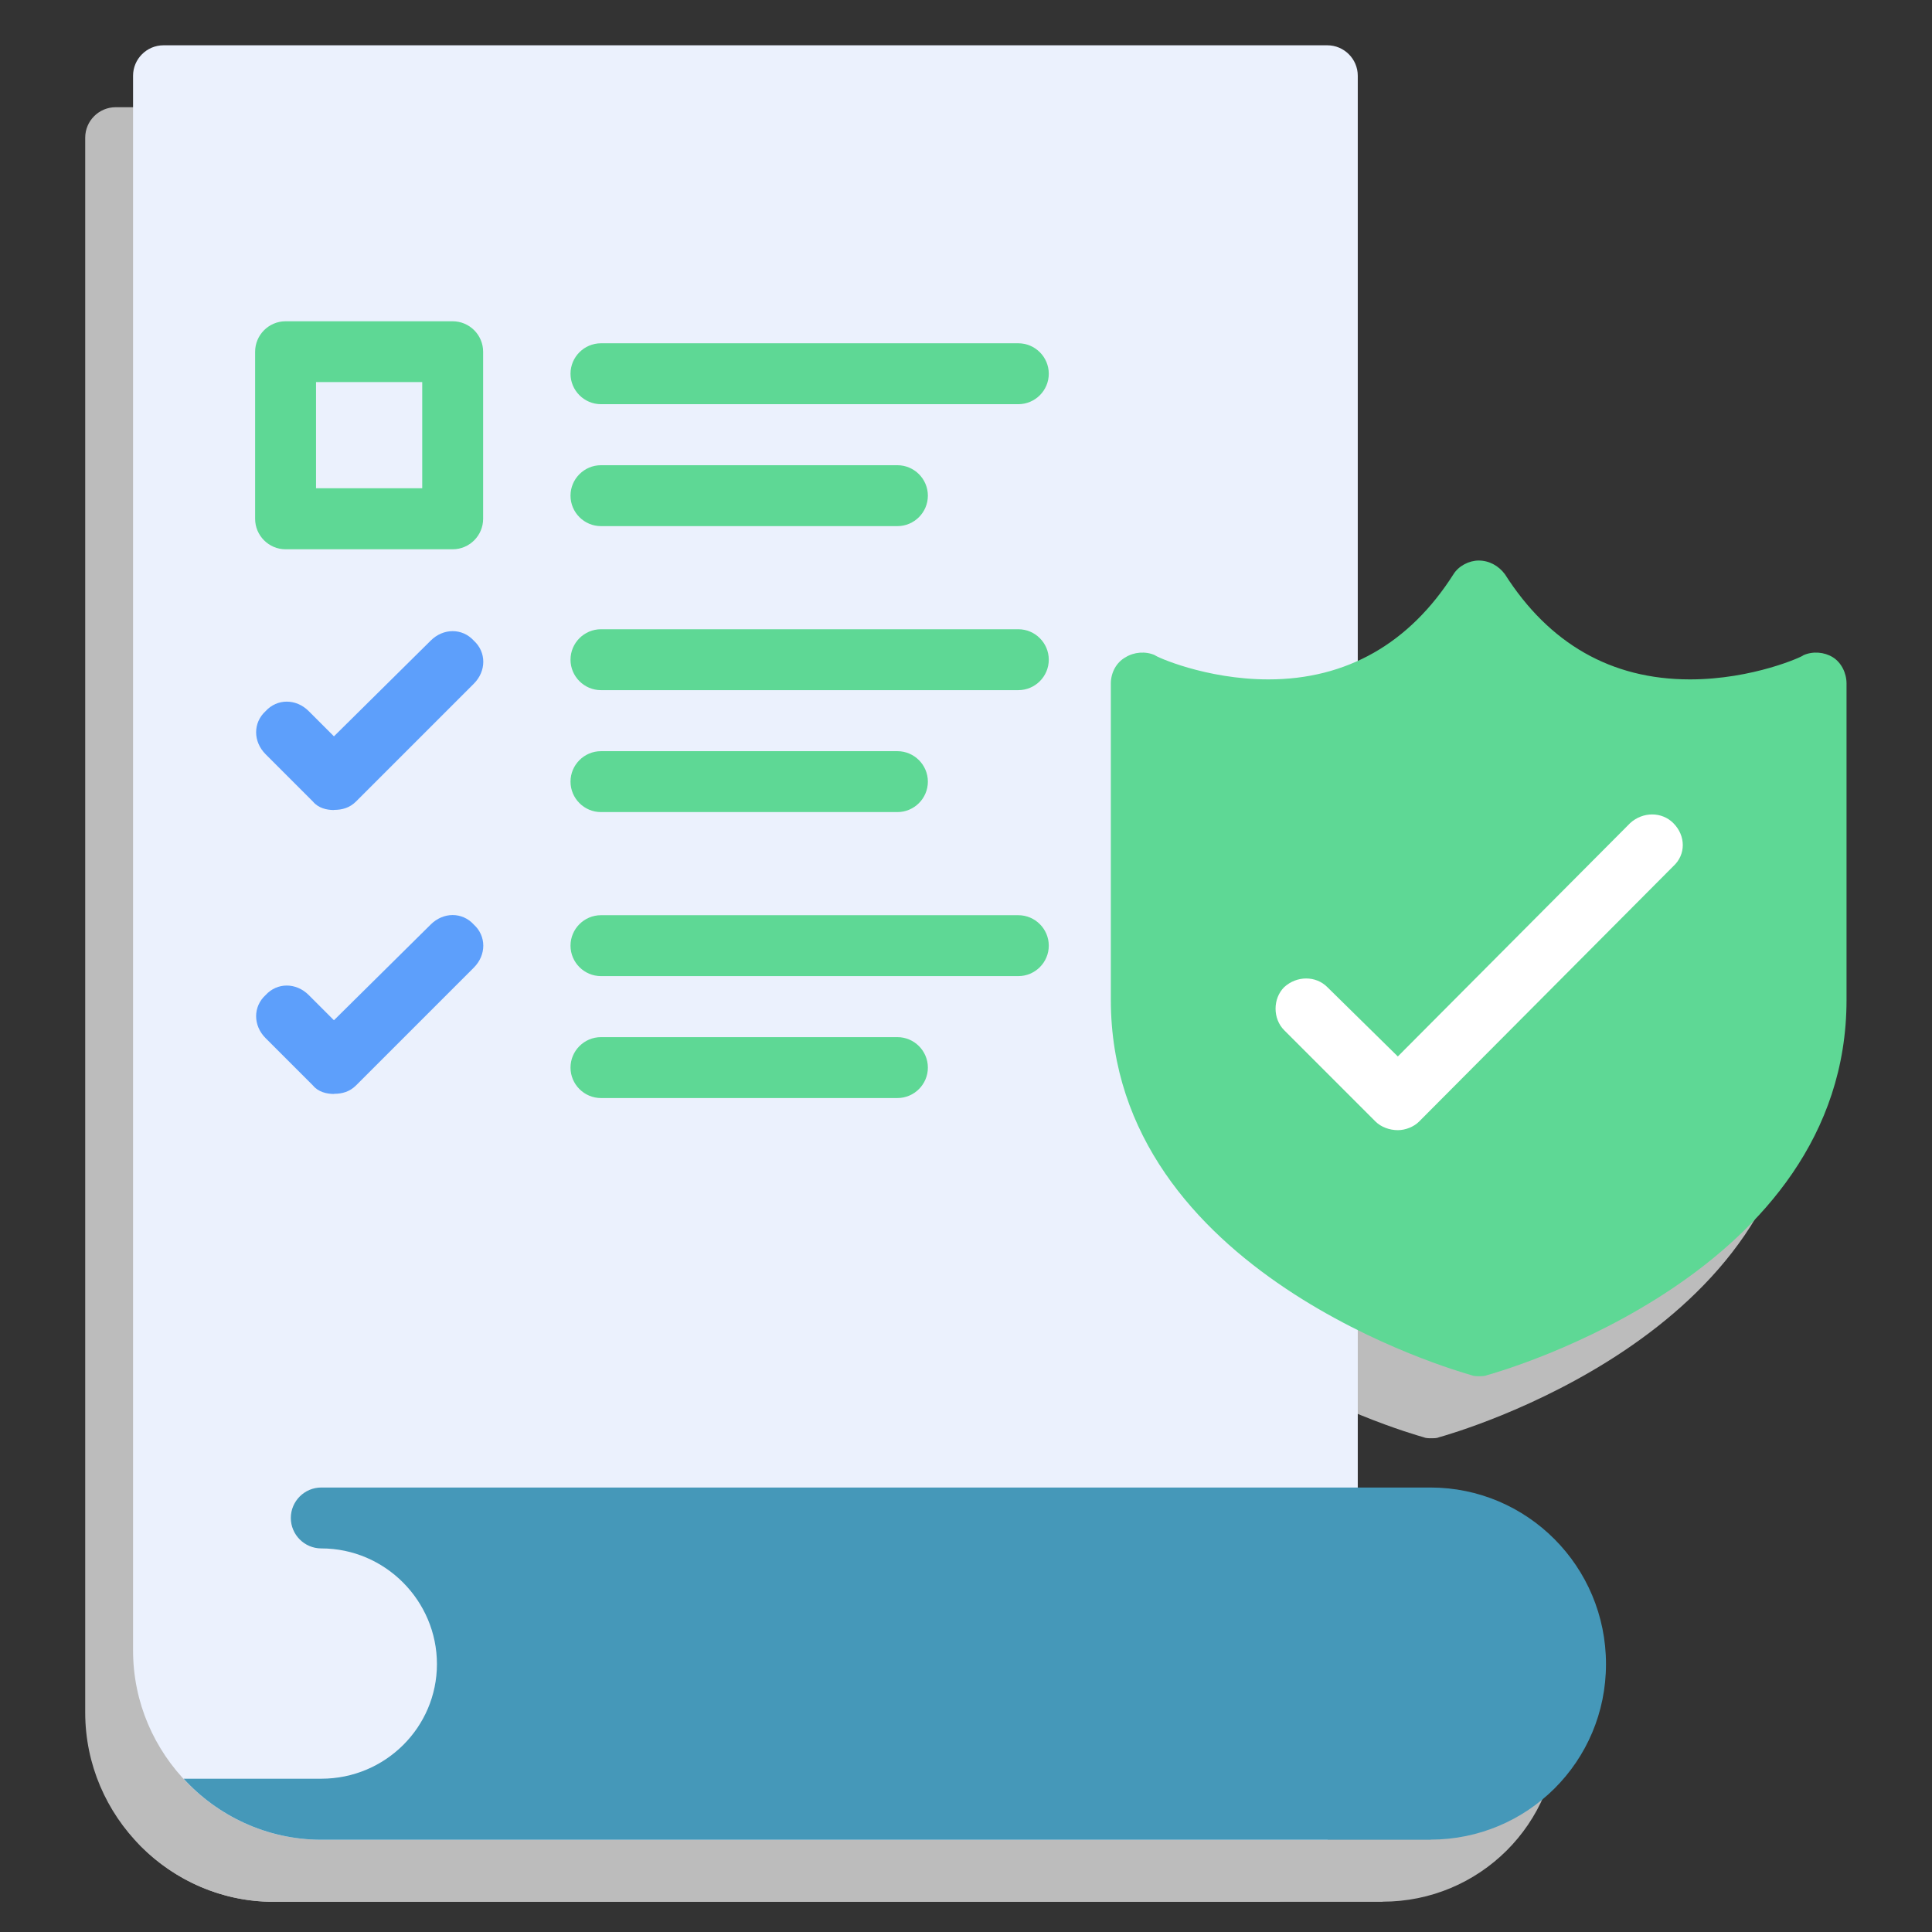<svg xmlns="http://www.w3.org/2000/svg" id="DESIGNED_BY_FREEPIK" data-name="DESIGNED BY FREEPIK" viewBox="0 0 151 151"><rect x="0" y="0" width="151" height="151" fill="#333333" stroke="none"/><defs><style>      .cls-1 {        fill: #ebf1fd;      }      .cls-1, .cls-2, .cls-3, .cls-4, .cls-5, .cls-6 {        fill-rule: evenodd;      }      .cls-2 {        fill: #fff;      }      .cls-3 {        fill: #5ed895;      }      .cls-4 {        fill: #bcbcbc;      }      .cls-5 {        fill: #5d9ffb;      }      .cls-6 {        fill: #4598b9;      }    </style></defs><g><path class="cls-4" d="m100,148.64H21.37c-8.05,0-14.71-6.66-14.71-14.79V10.76c0-1.31,1.07-2.38,2.38-2.38h90.96c1.31,0,2.38,1.07,2.38,2.38v135.5h0v.08h0v.08h0v.08h0v.08h0v.08h0v.08h0l-.08.08v.16h0v.08h-.08v.08h0v.08h0c-.08.08-.08.16-.16.25h0l-.08.08h0v.08l-.08.08h0l-.08.08h0l-.08.08h0l-.08.08h0l-.08.08h-.08v.08h-.08v.08h-.16v.08h-.08l-.08.08h-.08s-.08.08-.16.08h-.08l-.08.08h-.41v.08h-.25Z"></path><path class="cls-4" d="m108.06,148.64H21.37c-4.27,0-8.13-1.89-10.76-4.77h10.76c5.01,0,9.04-4.03,9.04-8.96s-4.03-9.04-9.04-9.04c-1.31,0-2.38-1.07-2.38-2.38s1.07-2.38,2.38-2.38h86.69c7.56,0,13.72,6.16,13.72,13.8s-6.16,13.72-13.72,13.72Z"></path><g><path class="cls-4" d="m31.64,47.78h-13.06c-1.31,0-2.38-1.07-2.38-2.38v-13.06c0-1.31,1.07-2.38,2.38-2.38h13.06c1.31,0,2.38,1.07,2.38,2.38v13.06c0,1.31-1.07,2.38-2.38,2.38Zm-10.68-4.77h8.3v-8.3h-8.3v8.3Zm54.89-6.57h-32.62c-1.31,0-2.38-1.07-2.38-2.38s1.07-2.38,2.38-2.38h32.62c1.31,0,2.38,1.07,2.38,2.38s-1.07,2.38-2.38,2.38Zm-9.45,9.53h-23.17c-1.31,0-2.38-1.07-2.38-2.38s1.07-2.38,2.38-2.38h23.17c1.31,0,2.38,1.07,2.38,2.38s-1.07,2.38-2.38,2.38Zm9.45,12.82h-32.62c-1.31,0-2.38-1.07-2.38-2.38s1.07-2.38,2.38-2.38h32.62c1.31,0,2.38,1.07,2.38,2.38s-1.07,2.38-2.38,2.38Zm-9.45,9.53h-23.17c-1.31,0-2.38-1.07-2.38-2.38s1.07-2.38,2.38-2.38h23.17c1.31,0,2.38,1.07,2.38,2.38s-1.07,2.38-2.38,2.38Z"></path><path class="cls-4" d="m22.35,90.34c-.58,0-1.23-.16-1.64-.66l-3.7-3.7c-.99-.99-.99-2.47,0-3.37.9-.99,2.38-.99,3.37,0l1.97,1.97,7.56-7.48c.99-.99,2.47-.99,3.37,0,.99.9.99,2.38,0,3.37l-9.2,9.2c-.49.49-1.07.66-1.73.66Z"></path><path class="cls-4" d="m75.85,81.14h-32.62c-1.31,0-2.38-1.07-2.38-2.38s1.07-2.38,2.38-2.38h32.62c1.31,0,2.38,1.07,2.38,2.38s-1.07,2.38-2.38,2.38Zm-9.45,9.53h-23.17c-1.31,0-2.38-1.07-2.38-2.38s1.07-2.38,2.38-2.38h23.17c1.31,0,2.38,1.07,2.38,2.38s-1.07,2.38-2.38,2.38Z"></path><path class="cls-4" d="m22.35,68.16c-.58,0-1.23-.16-1.64-.66l-3.7-3.7c-.99-.99-.99-2.47,0-3.37.9-.99,2.38-.99,3.37,0l1.97,1.97,7.56-7.48c.99-.99,2.47-.99,3.37,0,.99.9.99,2.38,0,3.37l-9.2,9.2c-.49.49-1.07.66-1.73.66Z"></path></g><path class="cls-4" d="m111.84,112.41c-.16,0-.41,0-.58-.08-1.15-.33-28.18-7.97-28.18-29.33v-24.73c0-.82.41-1.64,1.15-2.05.66-.41,1.56-.49,2.3-.16,0,.08,3.94,1.89,8.87,1.89,6.08,0,11.01-2.79,14.46-8.22.41-.66,1.23-1.07,1.97-1.07h0c.82,0,1.56.41,2.05,1.07,3.45,5.42,8.3,8.22,14.46,8.22,4.93,0,8.87-1.81,8.87-1.89.74-.33,1.64-.25,2.3.16s1.07,1.23,1.07,2.05v24.73c0,21.36-26.95,29.01-28.1,29.33-.16.08-.41.08-.66.08Z"></path><path class="cls-4" d="m105.51,93.18h0c-.66,0-1.31-.25-1.73-.66l-7.15-7.15c-.9-.9-.9-2.47,0-3.37.99-.9,2.47-.9,3.37,0l5.51,5.42,18.16-18.24c.99-.9,2.47-.9,3.37,0,.99.99.99,2.47,0,3.37l-19.88,19.97c-.41.41-1.07.66-1.64.66Z"></path></g><g><path class="cls-1" d="m103.75,143.79H25.11c-8.05,0-14.71-6.66-14.71-14.79V5.92c0-1.31,1.07-2.38,2.38-2.38h90.96c1.31,0,2.38,1.07,2.38,2.38v135.5h0v.08h0v.08h0v.08h0v.08h0v.08h0v.08h0l-.08.08v.16h0v.08h-.08v.08h0v.08h0c-.08.08-.08.16-.16.25h0l-.08.08h0v.08l-.08.08h0l-.08.08h0l-.08.08h0l-.08.08h0l-.08.08h-.08v.08h-.08v.08h-.16v.08h-.08l-.08.08h-.08s-.08.08-.16.08h-.08l-.08.08h-.41v.08h-.25Z"></path><path class="cls-6" d="m111.8,143.79H25.11c-4.27,0-8.13-1.89-10.76-4.77h10.76c5.01,0,9.04-4.03,9.04-8.96s-4.03-9.04-9.04-9.04c-1.31,0-2.38-1.07-2.38-2.38s1.07-2.38,2.38-2.38h86.69c7.56,0,13.72,6.16,13.72,13.8s-6.16,13.72-13.72,13.72Z"></path><g><path class="cls-3" d="m35.38,42.93h-13.06c-1.31,0-2.38-1.07-2.38-2.38v-13.06c0-1.31,1.07-2.38,2.38-2.38h13.06c1.31,0,2.38,1.07,2.38,2.38v13.06c0,1.31-1.07,2.38-2.38,2.38Zm-10.68-4.77h8.3v-8.3h-8.3v8.3Zm54.89-6.57h-32.62c-1.31,0-2.38-1.07-2.38-2.38s1.07-2.38,2.38-2.38h32.62c1.31,0,2.38,1.07,2.38,2.38s-1.07,2.38-2.38,2.38Zm-9.45,9.53h-23.17c-1.31,0-2.38-1.07-2.38-2.38s1.07-2.38,2.38-2.38h23.17c1.31,0,2.38,1.07,2.38,2.38s-1.07,2.38-2.38,2.38Zm9.45,12.82h-32.62c-1.31,0-2.38-1.07-2.38-2.38s1.07-2.38,2.38-2.38h32.62c1.31,0,2.38,1.07,2.38,2.38s-1.07,2.38-2.38,2.38Zm-9.45,9.53h-23.17c-1.31,0-2.38-1.07-2.38-2.38s1.07-2.38,2.38-2.38h23.17c1.31,0,2.38,1.07,2.38,2.38s-1.07,2.38-2.38,2.38Z"></path><path class="cls-5" d="m26.1,85.5c-.58,0-1.23-.16-1.64-.66l-3.7-3.7c-.99-.99-.99-2.47,0-3.37.9-.99,2.38-.99,3.37,0l1.97,1.97,7.56-7.48c.99-.99,2.47-.99,3.37,0,.99.9.99,2.38,0,3.37l-9.2,9.2c-.49.49-1.07.66-1.73.66Z"></path><path class="cls-3" d="m79.59,76.29h-32.62c-1.31,0-2.38-1.07-2.38-2.38s1.07-2.38,2.38-2.38h32.62c1.31,0,2.38,1.07,2.38,2.38s-1.07,2.38-2.38,2.38Zm-9.45,9.53h-23.17c-1.31,0-2.38-1.07-2.38-2.38s1.07-2.38,2.38-2.38h23.17c1.31,0,2.38,1.07,2.38,2.38s-1.07,2.38-2.38,2.38Z"></path><path class="cls-5" d="m26.1,63.31c-.58,0-1.23-.16-1.64-.66l-3.7-3.7c-.99-.99-.99-2.47,0-3.37.9-.99,2.38-.99,3.37,0l1.97,1.97,7.56-7.48c.99-.99,2.47-.99,3.37,0,.99.9.99,2.38,0,3.37l-9.2,9.2c-.49.49-1.07.66-1.73.66Z"></path></g><path class="cls-3" d="m115.58,107.56c-.16,0-.41,0-.58-.08-1.15-.33-28.18-7.97-28.18-29.33v-24.73c0-.82.41-1.64,1.15-2.05.66-.41,1.56-.49,2.3-.16,0,.08,3.94,1.89,8.87,1.89,6.08,0,11.01-2.79,14.46-8.22.41-.66,1.23-1.07,1.97-1.07h0c.82,0,1.56.41,2.05,1.07,3.45,5.42,8.3,8.22,14.46,8.22,4.93,0,8.87-1.81,8.87-1.89.74-.33,1.64-.25,2.3.16s1.07,1.23,1.07,2.05v24.73c0,21.36-26.95,29.01-28.1,29.33-.16.08-.41.08-.66.08Z"></path><path class="cls-2" d="m109.25,88.33h0c-.66,0-1.31-.25-1.73-.66l-7.15-7.15c-.9-.9-.9-2.47,0-3.37.99-.9,2.47-.9,3.37,0l5.51,5.42,18.16-18.24c.99-.9,2.47-.9,3.37,0,.99.99.99,2.47,0,3.37l-19.88,19.97c-.41.41-1.07.66-1.64.66Z"></path></g></svg>